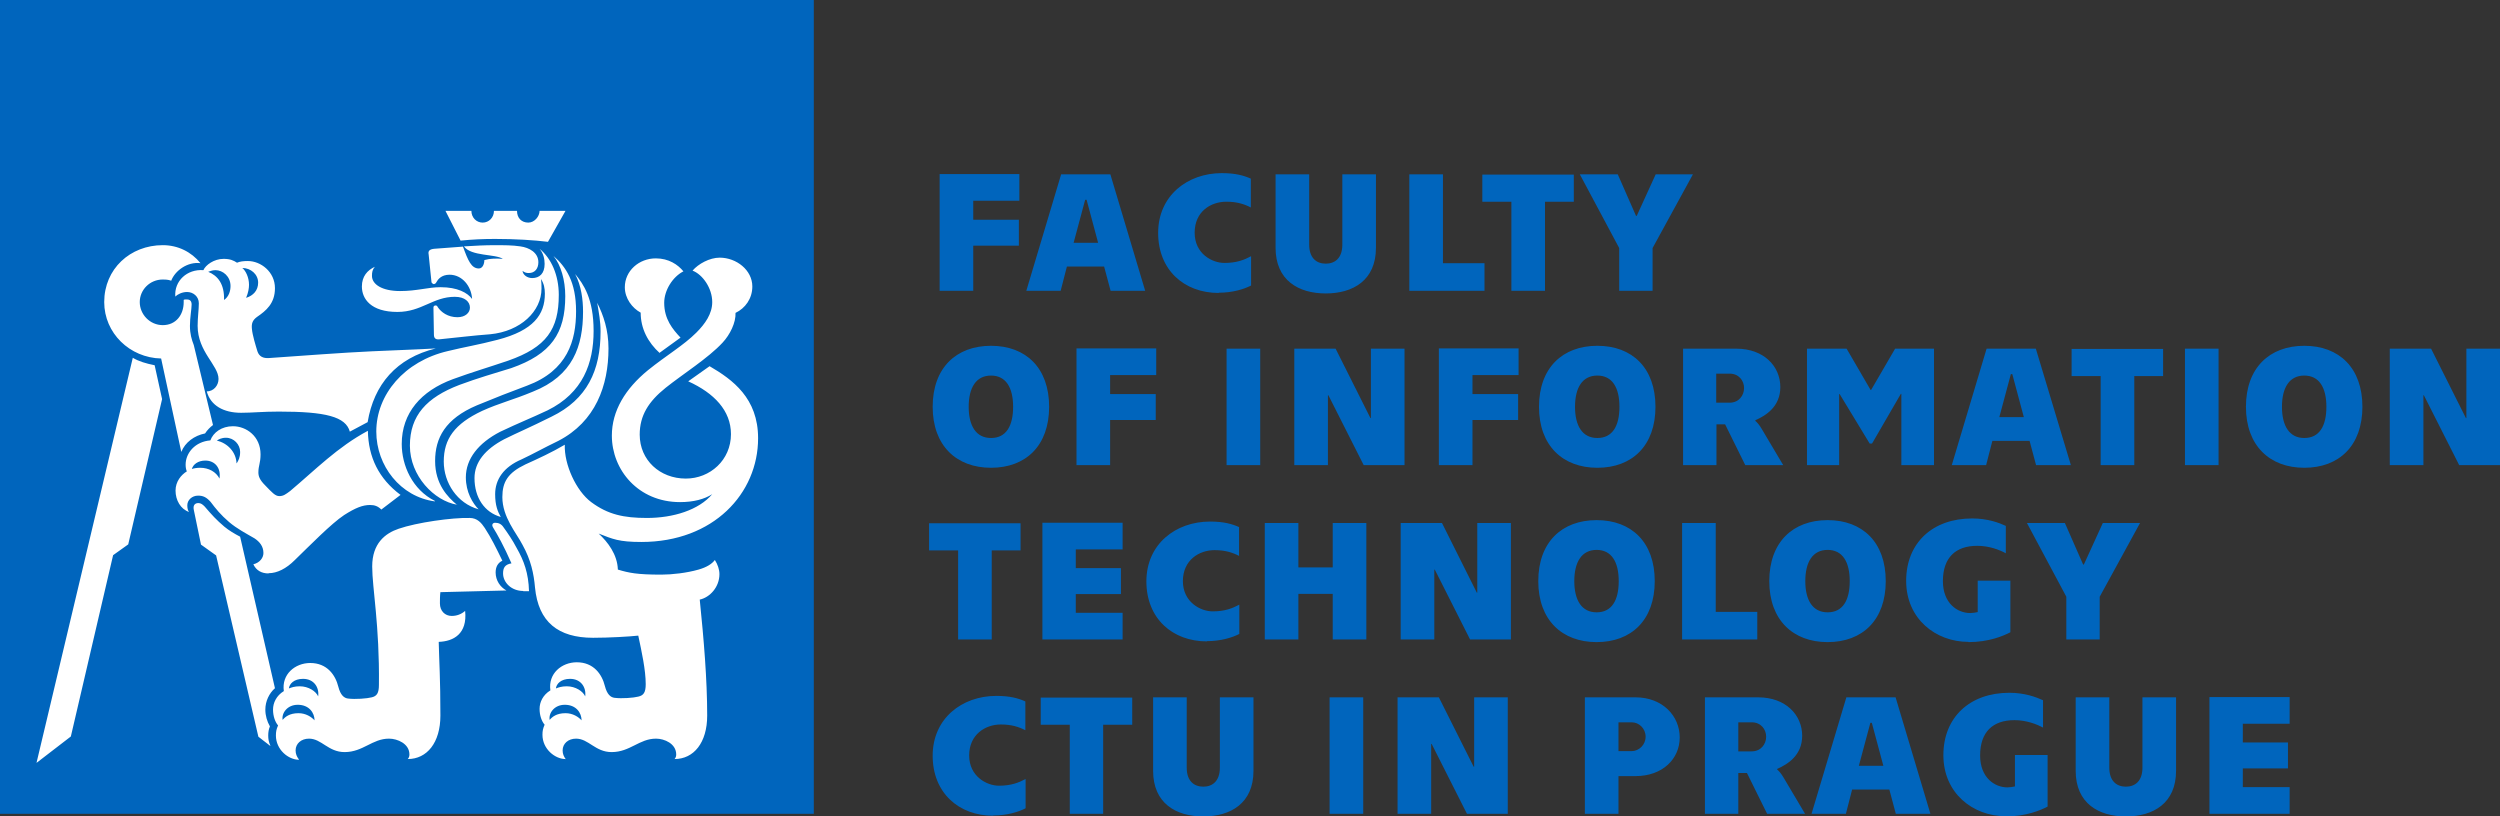 <?xml version="1.0" encoding="UTF-8"?> <svg xmlns="http://www.w3.org/2000/svg" id="Layer_1" version="1.1" viewBox="0 0 104.11 34"><rect x="0" y="0" width="104.11" height="34" fill="#333333" stroke="none"/><path d="M33.89,0H0v33.89h33.89V0Z" fill="#0065bd"></path><path d="M27.47,14.69l.87-.63c-.33-.35-.68-.77-.68-1.45,0-.52.35-1.08.8-1.31-.23-.28-.61-.54-1.15-.54-.7,0-1.29.52-1.29,1.2,0,.47.31.87.66,1.06,0,.66.3,1.24.8,1.69ZM22.82,10.07l.73-1.29h-1.08c0,.23-.21.49-.47.49-.28,0-.47-.19-.47-.49h-.96c0,.28-.21.49-.47.49s-.47-.21-.47-.49h-1.08l.63,1.24c.49-.05.96-.07,1.43-.07.87,0,1.62.05,2.21.12ZM20.85,21.52c-.12-.21-.23-.47-.23-.94,0-.61.35-1.13,1.1-1.45.49-.23.87-.45,1.53-.77,1.55-.8,2.09-2.3,2.09-3.85,0-.77-.21-1.38-.47-1.9.07.42.14.77.14,1.2,0,1.62-.56,2.82-2.04,3.54-.94.47-1.41.66-1.97.94-.8.42-1.24.96-1.24,1.62,0,.82.42,1.43,1.1,1.62ZM19.94,21.22c-.26-.26-.54-.73-.54-1.34,0-.77.52-1.43,1.43-1.9.8-.38,1.27-.56,1.97-.89,1.48-.73,1.92-1.97,1.92-3.31s-.42-1.95-.77-2.37c.26.49.33,1.08.33,1.57,0,1.43-.42,2.67-2.09,3.33-.84.35-1.38.47-2.11.8-1.15.54-1.6,1.17-1.6,2.11,0,.89.56,1.74,1.45,1.99ZM19.04,21.03c-.4-.33-.92-.87-.92-1.83s.42-1.76,1.74-2.32c.85-.35,1.29-.52,2.09-.82,1.69-.63,2.04-1.88,2.04-3.1s-.42-1.85-.94-2.3c.31.38.49,1.01.49,1.67,0,1.55-.59,2.42-2.25,3-.68.21-1.41.42-2.16.7-1.36.52-2.06,1.27-2.06,2.53s1.01,2.3,1.97,2.46ZM18.11,20.86c-.94-.47-1.38-1.48-1.38-2.37,0-1.29.8-2.21,2.13-2.7.82-.3,1.48-.49,2.3-.77,1.6-.56,2.11-1.31,2.11-2.74,0-.82-.31-1.52-.8-1.92.16.19.21.42.21.63,0,.4-.21.59-.52.59-.19,0-.38-.12-.4-.3.09.07.16.09.26.09.26,0,.4-.19.4-.45,0-.4-.38-.61-.75-.66-.33-.05-.68-.05-1.08-.05s-.77.02-1.27.05c.3.42,1.31.31,1.62.52-.26-.02-.52-.02-.77.05,0,.16-.07.35-.23.35-.31,0-.45-.33-.66-.91l-1.2.09c-.19.02-.26.09-.23.23l.12,1.17s.05.07.09.07.09-.02.12-.09c.05-.09.19-.3.54-.3.52,0,.91.47.94,1.01-.19-.26-.61-.49-1.31-.49-.54,0-.98.16-1.69.16-.75,0-1.17-.28-1.17-.63,0-.16.02-.26.12-.38-.31.14-.54.4-.54.82,0,.52.38,1.06,1.48,1.06,1.01,0,1.48-.63,2.39-.63.42,0,.63.21.63.45,0,.21-.19.4-.52.4-.4,0-.68-.21-.82-.42-.02-.05-.05-.07-.09-.07-.07,0-.09.05-.09.09l.02,1.13c0,.14.07.21.23.19.7-.07,1.43-.16,2.11-.21,1.27-.12,2.14-.96,2.14-1.9,0-.14,0-.26-.02-.4.12.19.16.38.16.61,0,.87-.47,1.53-1.97,1.92-.8.21-1.38.3-2.07.47-1.81.42-2.98,1.81-2.98,3.35,0,1.43,1.01,2.72,2.44,2.91ZM10.25,12.4c.09-.21.12-.4.12-.54,0-.31-.14-.59-.28-.7.35,0,.66.26.66.61,0,.33-.21.54-.49.63ZM14.56,17.98l.75-.4c.26-1.57,1.2-2.67,2.84-3.07-.87.05-1.62.07-2.67.12-1.13.05-2.98.19-4.27.28-.26.02-.42-.07-.49-.28-.07-.23-.21-.68-.23-.94-.02-.21.02-.35.21-.49.38-.26.75-.56.75-1.2,0-.68-.59-1.13-1.13-1.13-.19,0-.33.02-.45.07-.14-.09-.28-.16-.56-.16-.4,0-.75.26-.84.47-.68-.05-1.22.45-1.17,1.1.09-.09.28-.19.49-.19.26,0,.49.19.49.47,0,.26-.05.59-.05.94,0,1.08.87,1.64.87,2.21,0,.28-.21.52-.49.52.16.59.7.89,1.43.89.47,0,.89-.05,1.57-.05,1.95,0,2.79.21,2.96.84ZM21.79,24.62h.24c-.02-.75-.21-1.27-.52-1.81-.16-.31-.38-.63-.54-.85-.09-.14-.21-.19-.35-.19-.09,0-.16.07-.09.19.19.31.45.77.77,1.5-.28.05-.35.19-.35.42,0,.38.35.73.84.73ZM9.33,12.49c.02-.66-.26-1.01-.66-1.17.07-.02.16-.07.3-.07.31,0,.63.26.63.66,0,.21-.07.45-.28.59ZM24.37,29c-.09-.21-.4-.42-.77-.42-.21,0-.35.05-.45.09.02-.19.21-.4.59-.4.45,0,.68.35.63.73ZM24.23,30.01c-.14-.16-.38-.31-.68-.31-.38,0-.56.16-.66.28-.05-.28.19-.63.63-.63.47,0,.7.33.7.66ZM7.55,18.82c.16-.4.54-.68.99-.77.09-.14.21-.26.33-.35l-.8-3.33c-.09-.23-.16-.47-.16-.8,0-.35.07-.7.07-.89,0-.16-.09-.21-.19-.21-.07,0-.12,0-.14.02v.09c0,.54-.33.96-.87.96s-.96-.45-.96-.96.42-.94.96-.94c.09,0,.21,0,.35.05.16-.42.68-.8,1.22-.73-.38-.47-.94-.75-1.57-.75-1.36,0-2.44.99-2.44,2.37,0,1.29,1.06,2.32,2.37,2.35l.84,3.89ZM11.19,23.87c.35,0,.73-.19,1.08-.54.63-.61,1.53-1.53,2.06-1.88.47-.3.77-.42,1.08-.42.19,0,.33.05.47.19l.8-.61c-.91-.68-1.34-1.57-1.36-2.67-1.27.68-2.18,1.62-3.24,2.51-.19.14-.28.21-.45.21s-.31-.16-.59-.45c-.23-.23-.28-.38-.28-.54,0-.28.09-.38.09-.75,0-.75-.59-1.17-1.15-1.17-.47,0-.82.26-.94.59-.63.05-1.03.52-1.03,1.01,0,.12.02.21.05.28-.23.14-.47.42-.47.8,0,.4.21.77.56.89-.05-.07-.07-.16-.07-.28,0-.21.19-.4.45-.4.21,0,.35.07.52.26.21.28.42.54.77.84.33.28.7.47,1.06.68.21.14.37.33.37.61,0,.19-.14.4-.42.47.12.26.35.38.63.38ZM9.85,19.29c-.02-.47-.38-.84-.82-.94.07-.05.19-.12.38-.12.33,0,.59.28.59.59,0,.24-.07.35-.14.47ZM12.45,31.63c-.09-.12-.14-.23-.14-.38,0-.28.23-.49.56-.49.52,0,.8.56,1.48.56.77,0,1.15-.56,1.85-.56.35,0,.85.21.85.66,0,.07-.02.14-.07.19.8,0,1.36-.68,1.36-1.81,0-1.57-.05-2.2-.07-3.07.61-.02,1.2-.33,1.1-1.29-.16.14-.35.21-.56.21-.28,0-.49-.21-.49-.52,0-.14,0-.31.02-.47l2.75-.07c-.26-.14-.45-.42-.45-.75,0-.23.09-.4.28-.49-.26-.54-.47-.96-.73-1.36-.14-.21-.31-.42-.63-.42-.73-.02-2.21.19-2.96.45-.56.19-1.1.61-1.1,1.57,0,.89.31,2.46.28,4.93,0,.35-.09.47-.3.52-.19.05-.68.09-.99.05-.16-.02-.31-.14-.4-.49-.12-.49-.47-.99-1.17-.99-.63,0-1.2.47-1.1,1.17-.31.19-.45.49-.45.77s.09.52.21.66c-.07.16-.09.26-.09.42,0,.59.52,1.01.96,1.01ZM9.14,19.93c-.14-.28-.45-.45-.8-.45-.14,0-.26.02-.35.05.05-.19.26-.35.56-.35.4,0,.66.31.59.75ZM13.25,29c-.09-.21-.4-.42-.77-.42-.21,0-.35.05-.45.09.02-.19.21-.4.59-.4.45,0,.68.35.63.73ZM11.26,31.05c-.07-.14-.09-.28-.09-.42s.02-.26.07-.38c-.12-.21-.19-.45-.19-.7,0-.35.16-.68.4-.89l-1.45-6.31c-.23-.12-.47-.26-.66-.42-.33-.28-.52-.49-.82-.84-.09-.09-.16-.14-.26-.14-.14,0-.23.09-.19.28l.3,1.45.63.45,1.76,7.55.49.38ZM13.11,30.01c-.14-.16-.38-.31-.68-.31-.38,0-.56.16-.66.28-.05-.28.19-.63.63-.63.47,0,.7.33.7.66ZM1.52,31.77l1.43-1.1,1.76-7.55.63-.45,1.41-6.05-.31-1.41c-.35-.07-.66-.16-.91-.31L1.52,31.77ZM23.57,31.63c-.09-.12-.14-.23-.14-.38,0-.28.23-.49.56-.49.52,0,.8.56,1.48.56.77,0,1.15-.56,1.85-.56.35,0,.84.21.84.66,0,.07-.02.14-.07.19.8,0,1.36-.68,1.36-1.81,0-1.5-.14-3.17-.31-4.83.42-.09.82-.52.82-1.06,0-.19-.07-.4-.19-.59-.12.16-.33.3-.68.4-.49.14-1.1.21-1.55.21-1.01,0-1.34-.07-1.81-.21-.02-.63-.42-1.15-.8-1.5.59.23.84.35,1.78.35,3,0,4.86-2.02,4.86-4.32,0-1.67-1.06-2.44-2.02-3l-.89.63c1.08.49,1.78,1.22,1.78,2.2,0,1.08-.87,1.85-1.88,1.85-1.08,0-1.92-.77-1.92-1.83,0-.8.37-1.38,1.08-1.95.7-.56,1.78-1.24,2.37-1.88.31-.33.56-.84.54-1.24.4-.19.7-.59.7-1.1,0-.68-.66-1.2-1.36-1.2-.42,0-.89.26-1.13.54.42.16.82.73.82,1.31,0,.49-.3.91-.66,1.27-.54.54-1.24.94-2.02,1.57-.94.77-1.5,1.69-1.5,2.72,0,1.43,1.1,2.77,2.84,2.77.56,0,1.01-.12,1.34-.33-.56.66-1.62.99-2.72.99-.96,0-1.62-.14-2.32-.66-.63-.47-1.13-1.57-1.1-2.39-.52.31-1.13.59-1.64.82-.73.35-.96.73-.96,1.36,0,.84.59,1.5.84,1.99.35.63.47,1.2.52,1.78.14,1.43.96,2.09,2.42,2.09.66,0,1.52-.05,1.88-.09.14.66.31,1.43.31,2.02,0,.35-.09.47-.31.52-.19.05-.68.09-.99.05-.16-.02-.31-.14-.4-.49-.12-.49-.47-.99-1.17-.99-.63,0-1.2.47-1.1,1.17-.31.19-.45.49-.45.77s.09.52.21.66c-.07.16-.09.26-.09.42,0,.59.52,1.01.96,1.01Z" fill="#fff"></path><path d="M92.01,33.89h3.34v-1.11h-1.95v-.78h1.88v-1.08h-1.88v-.78h1.95v-1.11h-3.34v4.85ZM88.53,34c1.14,0,2.09-.55,2.09-1.9v-3.06h-1.4v2.93c0,.55-.3.79-.69.79s-.69-.24-.69-.79v-2.93h-1.4v3.06c0,1.35.95,1.9,2.09,1.9ZM83.52,34c.86,0,1.46-.26,1.75-.41v-2.15h-1.36v1.31c-.1.02-.21.04-.31.04-.54,0-1.14-.41-1.14-1.33,0-.98.53-1.47,1.43-1.47.5,0,.93.17,1.19.31v-1.14c-.29-.13-.76-.31-1.4-.31-1.65,0-2.75,1.02-2.75,2.6s1.23,2.54,2.59,2.54ZM77.41,31.89l.48-1.79h.06l.48,1.79h-1.02ZM78.96,33.89h1.43l-1.45-4.85h-2.05l-1.45,4.85h1.43l.26-1.01h1.55l.27,1.01ZM72.39,31.28v-1.2h.56c.38,0,.6.29.6.6s-.22.61-.6.61h-.56ZM70.99,33.89h1.4v-1.7h.36l.84,1.7h1.58l-.89-1.5c-.09-.16-.21-.3-.27-.34v-.03c.43-.19,1.04-.56,1.04-1.38,0-.87-.69-1.6-1.83-1.6h-2.22v4.85h0ZM67.4,31.28v-1.2h.55c.31,0,.58.26.58.6s-.28.6-.58.6h-.55ZM66,33.89h1.4v-1.57h.71c1.13,0,1.84-.72,1.84-1.61s-.71-1.67-1.84-1.67h-2.11v4.85ZM58.2,33.89h1.4v-2.91h.02l1.47,2.91h1.7v-4.85h-1.4v2.89h-.02l-1.45-2.89h-1.72v4.85h0ZM55.37,33.89h1.4v-4.85h-1.4v4.85ZM50.11,34c1.14,0,2.09-.55,2.09-1.9v-3.06h-1.4v2.93c0,.55-.3.79-.69.79s-.69-.24-.69-.79v-2.93h-1.4v3.06c0,1.35.95,1.9,2.09,1.9ZM44.54,33.89h1.4v-3.71h1.21v-1.13h-3.81v1.13h1.21v3.71h0ZM41.36,33.96c.58,0,1.06-.15,1.35-.3v-1.22c-.28.15-.6.28-1.11.28s-1.24-.39-1.24-1.26.67-1.29,1.32-1.29c.44,0,.75.1,1.02.24v-1.2c-.29-.13-.64-.23-1.21-.23-1.43,0-2.65.94-2.65,2.49,0,1.55,1.09,2.5,2.52,2.5Z" fill="#0065bd"></path><path d="M86.04,26.63h1.4v-1.78l1.68-3.07h-1.55l-.79,1.73h-.03l-.76-1.73h-1.58l1.64,3.07v1.78ZM81.97,26.74c.86,0,1.46-.26,1.75-.41v-2.15h-1.36v1.31c-.1.02-.21.04-.31.04-.54,0-1.14-.41-1.14-1.33,0-.98.53-1.47,1.43-1.47.5,0,.93.17,1.19.31v-1.14c-.28-.13-.76-.31-1.4-.31-1.65,0-2.75,1.02-2.75,2.6s1.23,2.54,2.59,2.54ZM76.11,25.5c-.62,0-.93-.5-.93-1.3s.31-1.3.93-1.3.92.5.92,1.3-.29,1.3-.92,1.3ZM76.11,26.74c1.45,0,2.42-.92,2.42-2.54s-.97-2.54-2.42-2.54-2.43.92-2.43,2.54.99,2.54,2.43,2.54ZM70.05,26.63h3.13v-1.15h-1.73v-3.7h-1.4v4.85ZM66.49,25.5c-.62,0-.93-.5-.93-1.3s.31-1.3.93-1.3.92.5.92,1.3-.29,1.3-.92,1.3ZM66.49,26.74c1.45,0,2.42-.92,2.42-2.54s-.97-2.54-2.42-2.54-2.43.92-2.43,2.54.99,2.54,2.43,2.54ZM58.33,26.63h1.4v-2.91h.02l1.47,2.91h1.7v-4.85h-1.4v2.9h-.02l-1.45-2.9h-1.72v4.85ZM52.67,21.78v4.85h1.4v-1.9h1.43v1.9h1.4v-4.85h-1.4v1.85h-1.43v-1.85h-1.4ZM50.26,26.7c.58,0,1.06-.15,1.35-.3v-1.22c-.28.15-.6.28-1.11.28s-1.24-.39-1.24-1.26.67-1.29,1.32-1.29c.44,0,.75.1,1.02.24v-1.2c-.29-.13-.64-.23-1.21-.23-1.43,0-2.65.94-2.65,2.49,0,1.55,1.09,2.5,2.52,2.5ZM43.41,26.63h3.34v-1.11h-1.95v-.78h1.88v-1.08h-1.88v-.78h1.95v-1.11h-3.34v4.85ZM39.9,26.63h1.4v-3.71h1.2v-1.13h-3.81v1.13h1.21v3.71Z" fill="#0065bd"></path><path d="M99.52,19.37h1.4v-2.91h.02l1.47,2.91h1.7v-4.85h-1.4v2.89h-.02l-1.45-2.89h-1.72v4.85ZM95.96,18.24c-.62,0-.93-.5-.93-1.3s.31-1.3.93-1.3.92.5.92,1.3-.29,1.3-.92,1.3ZM95.96,19.48c1.45,0,2.42-.92,2.42-2.54s-.97-2.54-2.42-2.54-2.43.92-2.43,2.54.99,2.54,2.43,2.54ZM90.99,19.37h1.4v-4.85h-1.4v4.85ZM87.48,19.37h1.4v-3.71h1.2v-1.13h-3.81v1.13h1.21v3.71h0ZM83.26,17.37l.48-1.79h.06l.48,1.79h-1.02ZM84.81,19.37h1.43l-1.46-4.85h-2.05l-1.45,4.85h1.43l.26-1.01h1.55l.27,1.01ZM75.26,19.37h1.33v-2.96h.02l1.25,2.06h.1l1.2-2.07h.02v2.97h1.36v-4.85h-1.62l-1,1.72h-.02l-1-1.72h-1.65v4.85h0ZM71.47,16.76v-1.2h.56c.38,0,.6.29.6.6s-.22.61-.6.61h-.56ZM70.08,19.37h1.4v-1.7h.36l.84,1.7h1.58l-.89-1.5c-.09-.16-.21-.3-.27-.34v-.03c.43-.19,1.04-.56,1.04-1.38,0-.87-.69-1.6-1.83-1.6h-2.22v4.85h0ZM66.52,18.24c-.62,0-.93-.5-.93-1.3s.31-1.3.93-1.3.92.5.92,1.3-.29,1.3-.92,1.3ZM66.52,19.48c1.45,0,2.42-.92,2.42-2.54s-.97-2.54-2.42-2.54-2.43.92-2.43,2.54.99,2.54,2.43,2.54ZM59.92,14.52v4.85h1.4v-1.88h1.9v-1.08h-1.9v-.79h1.92v-1.11h-3.32ZM53.9,19.37h1.4v-2.91h.02l1.47,2.91h1.7v-4.85h-1.4v2.89h-.02l-1.45-2.89h-1.72v4.85h0ZM51.08,19.37h1.4v-4.85h-1.4v4.85ZM44.83,14.52v4.85h1.4v-1.88h1.9v-1.08h-1.9v-.79h1.92v-1.11h-3.32ZM41.27,18.24c-.62,0-.93-.5-.93-1.3s.31-1.3.93-1.3.92.5.92,1.3c0,.8-.29,1.3-.92,1.3ZM41.27,19.48c1.45,0,2.42-.92,2.42-2.54s-.97-2.54-2.42-2.54-2.43.92-2.43,2.54.99,2.54,2.43,2.54Z" fill="#0065bd"></path><path d="M67.42,12.11h1.4v-1.78l1.68-3.07h-1.55l-.79,1.73h-.03l-.76-1.73h-1.58l1.64,3.07v1.78ZM62.94,12.11h1.4v-3.71h1.2v-1.13h-3.81v1.13h1.21v3.71h0ZM58.69,12.11h3.13v-1.15h-1.73v-3.7h-1.4v4.85ZM55.21,12.22c1.14,0,2.09-.55,2.09-1.9v-3.06h-1.4v2.93c0,.55-.3.79-.69.79s-.69-.24-.69-.79v-2.93h-1.4v3.06c0,1.35.95,1.9,2.09,1.9ZM50.75,12.19c.58,0,1.06-.15,1.35-.3v-1.22c-.28.15-.6.28-1.11.28s-1.24-.38-1.24-1.26.67-1.29,1.32-1.29c.44,0,.75.1,1.02.24v-1.2c-.29-.13-.64-.23-1.21-.23-1.43,0-2.65.94-2.65,2.49s1.09,2.5,2.52,2.5ZM44.71,10.11l.48-1.79h.06l.48,1.79h-1.02ZM46.26,12.11h1.43l-1.45-4.85h-2.05l-1.45,4.85h1.43l.26-1.01h1.55l.27,1.01ZM39.13,7.26v4.85h1.4v-1.88h1.9v-1.08h-1.9v-.79h1.92v-1.11h-3.32Z" fill="#0065bd"></path></svg> 
